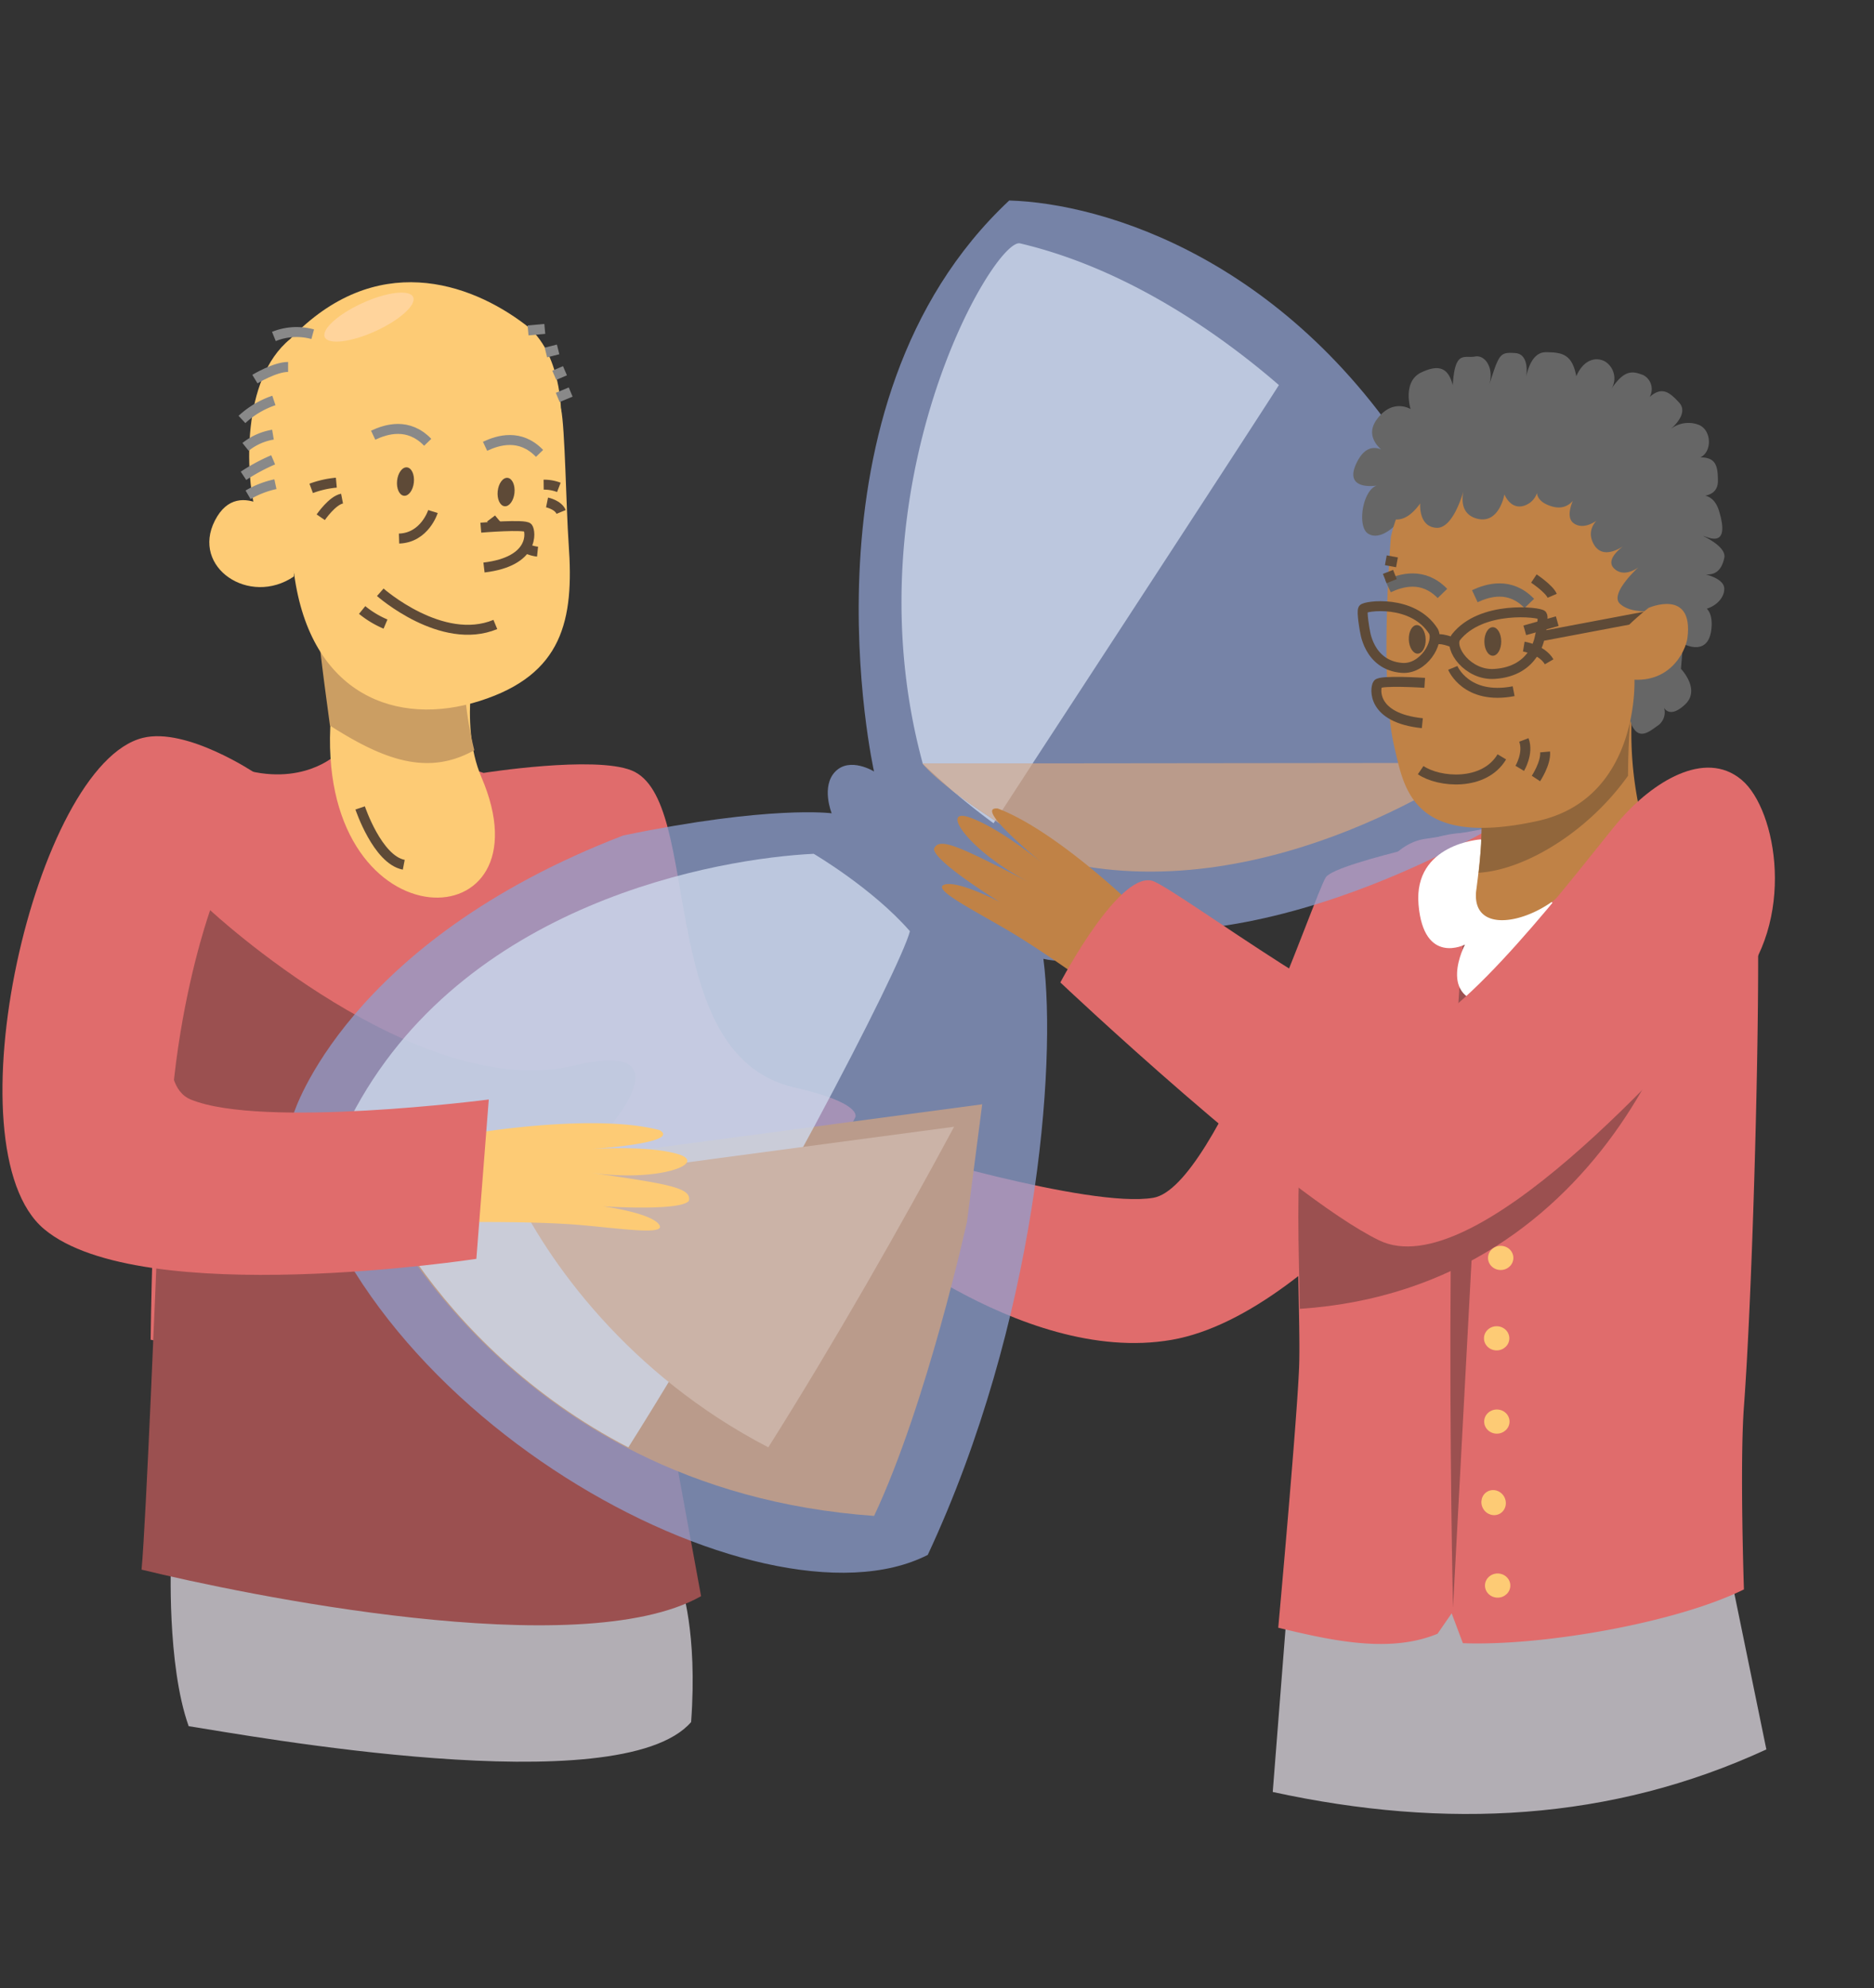 <?xml version="1.0" encoding="UTF-8"?> <svg xmlns="http://www.w3.org/2000/svg" viewBox="0 0 282.38 299.49"><rect x="0" y="0" width="282.38" height="299.49" fill="#333333" stroke="none"/><defs><style>.cls-1,.cls-14{fill:#fdcb75;}.cls-2{fill:#b2aeb4;}.cls-3{fill:#e06c6c;}.cls-4{fill:#9b5050;}.cls-5{fill:#cb9e63;}.cls-19,.cls-6,.cls-8{fill:none;}.cls-14,.cls-20,.cls-6{stroke:#5e4a37;}.cls-14,.cls-19,.cls-20,.cls-6,.cls-8{stroke-miterlimit:10;}.cls-14,.cls-20,.cls-6,.cls-8{stroke-width:1.5px;}.cls-7{fill:#5e4a37;}.cls-8{stroke:#898989;}.cls-9{fill:#8ea0d2;opacity:0.73;}.cls-10{fill:#ced9ed;opacity:0.79;}.cls-11{fill:#ba9b8b;}.cls-12{fill:#cbb3a7;}.cls-13,.cls-20{fill:#c08246;}.cls-15{fill:#ffd49c;}.cls-16{fill:#fff;}.cls-17{fill:#91663b;}.cls-18{fill:#666;}.cls-19{stroke:#666;stroke-width:2px;}</style></defs><g id="Calque_1" data-name="Calque 1"><path class="cls-1" d="M84.54,62.23s.11-9.13-5.35-13.3c-8.41-6.42-22.63-11.32-35.47,2.14-7.49,6.11-6.57,20.63-5.35,25.37s6,1.07,7.49,5.66"></path><path class="cls-2" d="M193.78,244.41l-2,25.5c26.08,5.68,51,4.39,74.38-6.41l-5.83-28.38Z"></path><path class="cls-3" d="M224.94,125s-23.48,4.77-25.14,7.11-16.32,46.63-26,48.3-40.05-7.64-40.05-7.64l-5.67,10.66s25.47,22.38,48.47,18.38,48.55-42,48.55-42Z"></path><path class="cls-3" d="M258.25,128.05a21.75,21.75,0,0,1,6.67,15.35c.06,17.2-.92,52-2.14,68.48-.64,8.67,0,27.52,0,27.52-10.09,5-30.28,8.56-42.35,8.1L218.74,243l-2.13,3.08c-7.08,2.92-15.5,1.15-24-.91,0,0,2.8-30.82,3.14-39.16s-1.34-35,1-41.33,6.33-36.67,18-38.33,24-5,25.33-4S258.25,128.05,258.25,128.05Z"></path><path class="cls-4" d="M196.41,171.14l-.19.18c-.91,6.82-.53,16.33-.35,25.82,47-3.14,61.5-50.25,60.21-61Z"></path><path class="cls-3" d="M230.28,140.91l-26,21.25s-4,.75-2-7.25,3.69-24.24,13.32-28.44c4.67-2,11.43-.56,11.43-.56Z"></path><path class="cls-4" d="M222.94,128.25c-6.25,14.84-4,113.9-4,113.9l3.51-65.58,12.27-44.73Z"></path><path class="cls-2" d="M25.77,235s-.67,15.67,2.66,25c8.67,1.34,65,11.72,75.71-.62,1-13.66-1.5-20.5-1.5-20.5Z"></path><path class="cls-3" d="M55.18,110.42l17.68,6s16.65-2.64,22.3-.38c10.94,4.39,3.18,42.59,24.31,47.7,10.75,2.42,9.4,4.56,9.4,4.56l-8.37,16.2S84.43,182,79.89,158s-29.44-16.5-29.44-16.5Z"></path><path class="cls-3" d="M22.7,201.79,37.61,205s58,15.12,58.47,12.16-15.75-73.31-18-76.37S50.22,114,50.22,114s-6,5.27-16.28.92S22.7,201.79,22.7,201.79Z"></path><path class="cls-4" d="M23.64,188.85s-1.65,40.9-2.31,47.57c15,3.66,66,14.33,84.31,4-2.67-14.33-10-54.9-10-54.9Z"></path><path class="cls-1" d="M87.61,182.67c2-1,9.53-5.55,11.9-5.92s3.25,2-2.25,4.62c-2.73,1.3-6.62,10.38-7.87,10.25S87.61,182.67,87.61,182.67Z"></path><path class="cls-4" d="M31.67,137.09s31.22,29.08,54.91,23.38c37.63-9.06-52.12,66-58.85,36.09S31.67,137.09,31.67,137.09Z"></path><path class="cls-1" d="M72,97.36s-3,11.45.53,19.67c10.72,24.92-24.14,25.83-22.77-7.41.39-9.66,1.64-24.72,3.69-31.14s20.4,3.31,20.65,10.1S72,97.36,72,97.36Z"></path><path class="cls-5" d="M71.47,113A56.15,56.15,0,0,1,69.9,102.2s1.87-2.44.17-9a3.57,3.57,0,0,0-.16-.46L48,88.56l-.28.18c-.2,4.88,1,13,2,20.55C57.77,114.43,64.42,116.94,71.47,113Z"></path><path class="cls-1" d="M68.69,56.48c7.28.77,15.25,2.42,15.85,5.13s.77,15,1.15,20.36c.83,11.44-.89,19.62-13.37,23.6s-25.54-.85-28-19.13c-1.82-5-1.27-7.49-1.27-7.49s-3-13.14,3-19.57S68.69,56.48,68.69,56.48Z"></path><path class="cls-6" d="M57.3,89.21s9.28,8.19,17.34,4.85"></path><ellipse class="cls-7" cx="76.26" cy="74.12" rx="2.15" ry="1.27" transform="translate(-5.45 142.18) rotate(-83.98)"></ellipse><ellipse class="cls-7" cx="61.1" cy="72.53" rx="2.15" ry="1.27" transform="translate(-17.44 125.69) rotate(-83.98)"></ellipse><path class="cls-8" d="M56.23,65.55c2-.94,5.31-1.94,8.22,1.07"></path><path class="cls-8" d="M73.09,67.22c2-.94,5.31-1.94,8.21,1.07"></path><path class="cls-9" d="M44.24,167.76s7.91-25.86,49.67-41.92c22.21-4.59,31.41-3.34,31.41-3.34s-1.65-4.06.56-6.3,5.82,0,5.82,0-12.43-55.29,20.37-86c14.14.41,42.5,8.76,62.24,41.42s14.42,50.71,14.42,50.71-36.84,23.81-67,16.57c5.11,5.64-.88,6.38-4.51,5.52,2.07,16-1.07,54.73-17.42,89.78C114.75,247,51.05,212.39,44.24,167.76Z"></path><path class="cls-10" d="M153.71,36.66c-3.91-.92-26,36.67-14.67,78.34a101.85,101.85,0,0,0,10.67,9s39-59.67,43-66C185,51.33,170.71,40.66,153.71,36.66Z"></path><path class="cls-11" d="M55.71,178.66s19.67,45.67,76,49.67c8-17,14-44.33,14-44.33L148,166.33Z"></path><path class="cls-10" d="M122.61,128.6c-14.12.69-53.06,7.17-69.81,39.81.17,7,12.39,34.28,41.88,49.6,19.93-31.57,41-72.12,42.43-77.75C131.48,133.8,122.61,128.6,122.61,128.6Z"></path><path class="cls-12" d="M115.77,218c9.9-15.68,20.08-33.56,28-48.29l-66.66,8.9C82.45,190,94.71,207.07,115.77,218Z"></path><path class="cls-1" d="M72.05,170.6s17.6-2.93,27.33-.38c3.47,2-10.73,2.89-10.73,2.89s8.58-.68,13.42.7-2.8,4.31-13.08,2.82c11.57,1.7,15.29,2.23,14.81,4.25-1.29,1.59-12.93.82-12.93.82s7,.93,8.4,2.69-5.74.64-12,.11-16.16-.43-16.16-.43a59.36,59.36,0,0,1,0-8.41C71.3,171,72.05,170.6,72.05,170.6Z"></path><path class="cls-11" d="M139,115l83.5-.09s-30.5,22-62,15C142.54,119.91,139,115,139,115Z"></path><path class="cls-12" d="M150,123.61,155.6,115,139,115c1.77,1.67,3.37,3.1,4.77,4.3C145.36,120.49,147.37,121.92,150,123.61Z"></path><path class="cls-13" d="M172.12,137.7s-12.49-12.41-21.77-15.92c-3.94-.37,7,8.45,7,8.45s-6.52-5.44-11.2-7.09-.21,5.06,8.92,9.73c-10.28-5.23-13.58-6.94-14.34-5,.12,2,9.93,8,9.93,8s-6.16-3.25-8.3-2.64,4.26,3.8,9.6,6.95,13.25,8.88,13.25,8.88a58.82,58.82,0,0,0,4.83-6.74C172.49,138.45,172.12,137.7,172.12,137.7Z"></path><path class="cls-6" d="M65.24,77.05S64,81,60.13,81.12"></path><path class="cls-6" d="M46.89,73.56a14.71,14.71,0,0,1,3.79-.86"></path><path class="cls-6" d="M48.33,77.91s1.72-2.52,3.21-2.81"></path><path class="cls-6" d="M82.43,75.68s1.67.34,2.12,1.43"></path><path class="cls-6" d="M81.92,73a6.17,6.17,0,0,1,2.29.41"></path><path class="cls-6" d="M74,78.09s3.5,4.64,7,5"></path><path class="cls-14" d="M72.45,79.48s6.68-.55,7.09,0,1.1,5.09-6.61,6"></path><path class="cls-1" d="M44.27,86.84c-6.67,4.53-15.51-1.35-11.89-8.43C36.09,71.15,43.5,79,43.5,79S44.44,86.73,44.27,86.84Z"></path><path class="cls-8" d="M37.38,74.53a14,14,0,0,1,4.12-1.6"></path><path class="cls-8" d="M36.69,71.67a27.83,27.83,0,0,1,4.47-2.41"></path><path class="cls-8" d="M37,67.31a8.92,8.92,0,0,1,4.13-1.84"></path><path class="cls-8" d="M36.46,63.18a13.32,13.32,0,0,1,4.81-2.86"></path><path class="cls-8" d="M38.41,57.1s3-1.83,5-1.83"></path><path class="cls-8" d="M41.27,50.68a9.13,9.13,0,0,1,5.85-.34"></path><line class="cls-8" x1="84.04" y1="59.86" x2="85.99" y2="59.05"></line><line class="cls-8" x1="83.52" y1="56.53" x2="85.13" y2="55.84"></line><line class="cls-8" x1="82.26" y1="53.09" x2="84.1" y2="52.63"></line><line class="cls-8" x1="79.57" y1="49.77" x2="82.09" y2="49.54"></line><ellipse class="cls-15" cx="55.59" cy="47.77" rx="7.31" ry="2.33" transform="translate(-14.77 27.25) rotate(-24.42)"></ellipse><path class="cls-3" d="M38.52,116.49s-10.38-7-17-5.35c-16.23,4-29.44,61.8-14.86,74s65.12,4.47,65.12,4.47l1.87-24s-34.15,4.43-44.91,0S38.52,116.49,38.52,116.49Z"></path><path class="cls-6" d="M54.27,121.69s2.6,7.8,6.57,8.56"></path><path class="cls-6" d="M54.57,91.88A14.54,14.54,0,0,0,58.09,94"></path><ellipse class="cls-1" cx="226.13" cy="189.47" rx="1.91" ry="1.82"></ellipse><ellipse class="cls-1" cx="225.52" cy="201.58" rx="1.91" ry="1.82"></ellipse><ellipse class="cls-1" cx="225.55" cy="214.12" rx="1.91" ry="1.82"></ellipse><ellipse class="cls-1" cx="225.06" cy="226.33" rx="1.82" ry="1.91" transform="translate(-83.01 142.85) rotate(-30)"></ellipse><ellipse class="cls-1" cx="225.67" cy="238.82" rx="1.91" ry="1.82"></ellipse><path class="cls-16" d="M223.12,126.43s-10.16.63-9.37,9.84,7,6,7,6-4.45,8.42,3.81,8.9,13.49-10,12.54-12.39"></path><path class="cls-13" d="M223.11,119.53s.92,2.77-.69,14.77c-.65,7.38,10.5,4.24,14.83-1.76a47.41,47.41,0,0,1,9.94-9.93,55,55,0,0,1-.08-24.08C227.11,111.53,223.11,119.53,223.11,119.53Z"></path><path class="cls-17" d="M241.25,102.51c-14.94,10.63-18.14,17-18.14,17a67.46,67.46,0,0,1-.3,11.95c7.13-.45,16.6-6.29,22.51-14.62a104.09,104.09,0,0,1,.86-13.32A11.49,11.49,0,0,0,241.25,102.51Z"></path><path class="cls-3" d="M213.78,155.13c9-3.66,26.57-27.34,30.33-31.66,4.8-5.52,12.71-10.73,18.33-6,5.31,4.46,8.31,21.34-1,31.68s-39.33,44.66-53.66,37.66-48-38.83-48-38.83,9.19-17.51,14.19-15.18S206.44,155.8,213.78,155.13Z"></path><path class="cls-18" d="M209.89,79.43s-2.07,2-3.74.95-.87-6.46,1.28-7.24c0,0-5.1.86-3-3.45s5.09-1,5.09-1-4.45-2.24-2.06-5.51,5.09-1.56,5.09-1.56-1.28-4.13,1.59-5.51,4.13-.52,4.77,1.9c.32-5.35,1.75-4,3.34-4.31s3,1.89,2.07,4.48c1.59-4.83,1.59-5.17,4-5s1.59,4,1.59,4,.47-4.13,3-4.13,4,.34,4.61,3.62c1.12-2.59,3-2.93,4.3-2.24a3,3,0,0,1,1,4.13c2.07-3.1,3.34-2.58,4.78-2.07a2.38,2.38,0,0,1,.16,4.14c2.38-2.76,3.66-1.72,5.25,0s-1.28,4-1.28,4A4.36,4.36,0,0,1,256,64c2.39,1,1.91,5.68-1.27,5,3.66-.51,4.13.69,4.13,3.45s-3.34,2.24-3.34,2.24,2.55-.86,3.5,2.24.64,4.83-1.75,4,3,1,2.55,3.1-1.59,2.75-3.34,2.41,3.34.17,3.34,2.24-2.71,3.62-4.62,3.1,3-2.24,2.71,2.59-4.3,2.58-4.3,2.58l-.32,3.79s3,3.11.64,5.35-3.18.51-3.18.51a2.47,2.47,0,0,1-.8,2.59c-1.27.86-2.86,2.41-4,.17s-7.8-33.26-7.8-33.26l-21.64-2.93Z"></path><path class="cls-13" d="M209.58,80.88s-1.8,21.82.53,31.65c1.46,6.16,2.63,15.22,21.48,11.15,15.6-3.36,14.69-21.48,14.69-21.48s5.91-.74,7.48-8c1.64-7.6,1.22-19-4.74-24.76-6.57-6.4-15.44-9.17-25.53-5A23.29,23.29,0,0,0,209.58,80.88Z"></path><ellipse class="cls-7" cx="224.94" cy="96.62" rx="1.27" ry="2.15"></ellipse><ellipse class="cls-7" cx="213.55" cy="96.32" rx="1.27" ry="2.15" transform="translate(-3.69 8.63) rotate(-2.3)"></ellipse><path class="cls-19" d="M209.14,88.3c2-.93,5.3-1.92,8.21,1.09"></path><path class="cls-19" d="M222.23,89.8c2-.93,5.31-1.92,8.21,1.09"></path><path class="cls-6" d="M214.07,116c2.75,1.88,9.56,2.46,12.23-2"></path><path class="cls-20" d="M214.68,102.85s-6.68-.43-7.08.18-1,5.1,6.72,5.9"></path><path class="cls-18" d="M214,75.83s-.3,3.52,2.45,3.67,4.28-6.27,4.28-6.27-1.53,4,1.83,4.89,4.13-3.66,4.13-3.66.92,2.44,3.06,1.68a3,3,0,0,0,2-2.91s-1.07,2.14,2.14,3.06S238,73.54,238,73.54s-2.75,4.13-.76,5.35,4.43-1.38,4.43-1.38-3.05,1.68-1.53,4.44,4.9,0,4.9,0-3.37,2.14-1.84,3.66,3.67-.15,3.67-.15-4.43,4-2.75,5.5S248.87,92,248.87,92a3,3,0,0,0-2,3.83c.92,2.9,5.35-.62,5.35-2.14s1.68-.62,1.68-.62L255,91.58V84.24l-.61-5.81-1.68-6.11L246,65.44l-8.1-3.21-9.48-.31-7.95,2.6-7.79,5.35-.46,2.45-3.52,5.19S211,80,214,75.83Z"></path><path class="cls-6" d="M248.26,92.8l-16.21,3.06s.61-2.76.31-3.21-9.17-1.53-13,3.36c-1.07,1.68,1.84,5.74,5.81,5.5,6.27-.38,6.88-5.73,6.88-5.73"></path><path class="cls-6" d="M205.65,94.94s-.5-2.75-.25-3.21,7.48-1.53,10.6,3.36c.87,1.68-1.5,5.75-4.74,5.51-5.12-.39-5.61-5.74-5.61-5.74"></path><path class="cls-13" d="M248.41,91.56s6.81-3,5.86,4.53c-.22,1.78-2.68,7.69-10.07,6S248.41,91.56,248.41,91.56Z"></path><path class="cls-6" d="M219,96.81s-2.06-.92-2.81-.34"></path><path class="cls-6" d="M218.91,100.6s2,4.89,9.17,3.51"></path><path class="cls-6" d="M229.61,97.39s2.75.45,3.82,2.29"></path><line class="cls-6" x1="229.76" y1="94.94" x2="234.65" y2="93.56"></line><line class="cls-6" x1="210.5" y1="84.7" x2="208.82" y2="84.39"></line><line class="cls-6" x1="210.19" y1="86.53" x2="208.66" y2="87.14"></line><path class="cls-6" d="M231.13,87.14s2.3,1.53,2.76,2.6"></path><path class="cls-6" d="M229,115.73s1.38-2.29.62-4.28"></path><path class="cls-6" d="M231.44,117.26s1.53-2.3,1.38-4"></path></g></svg> 